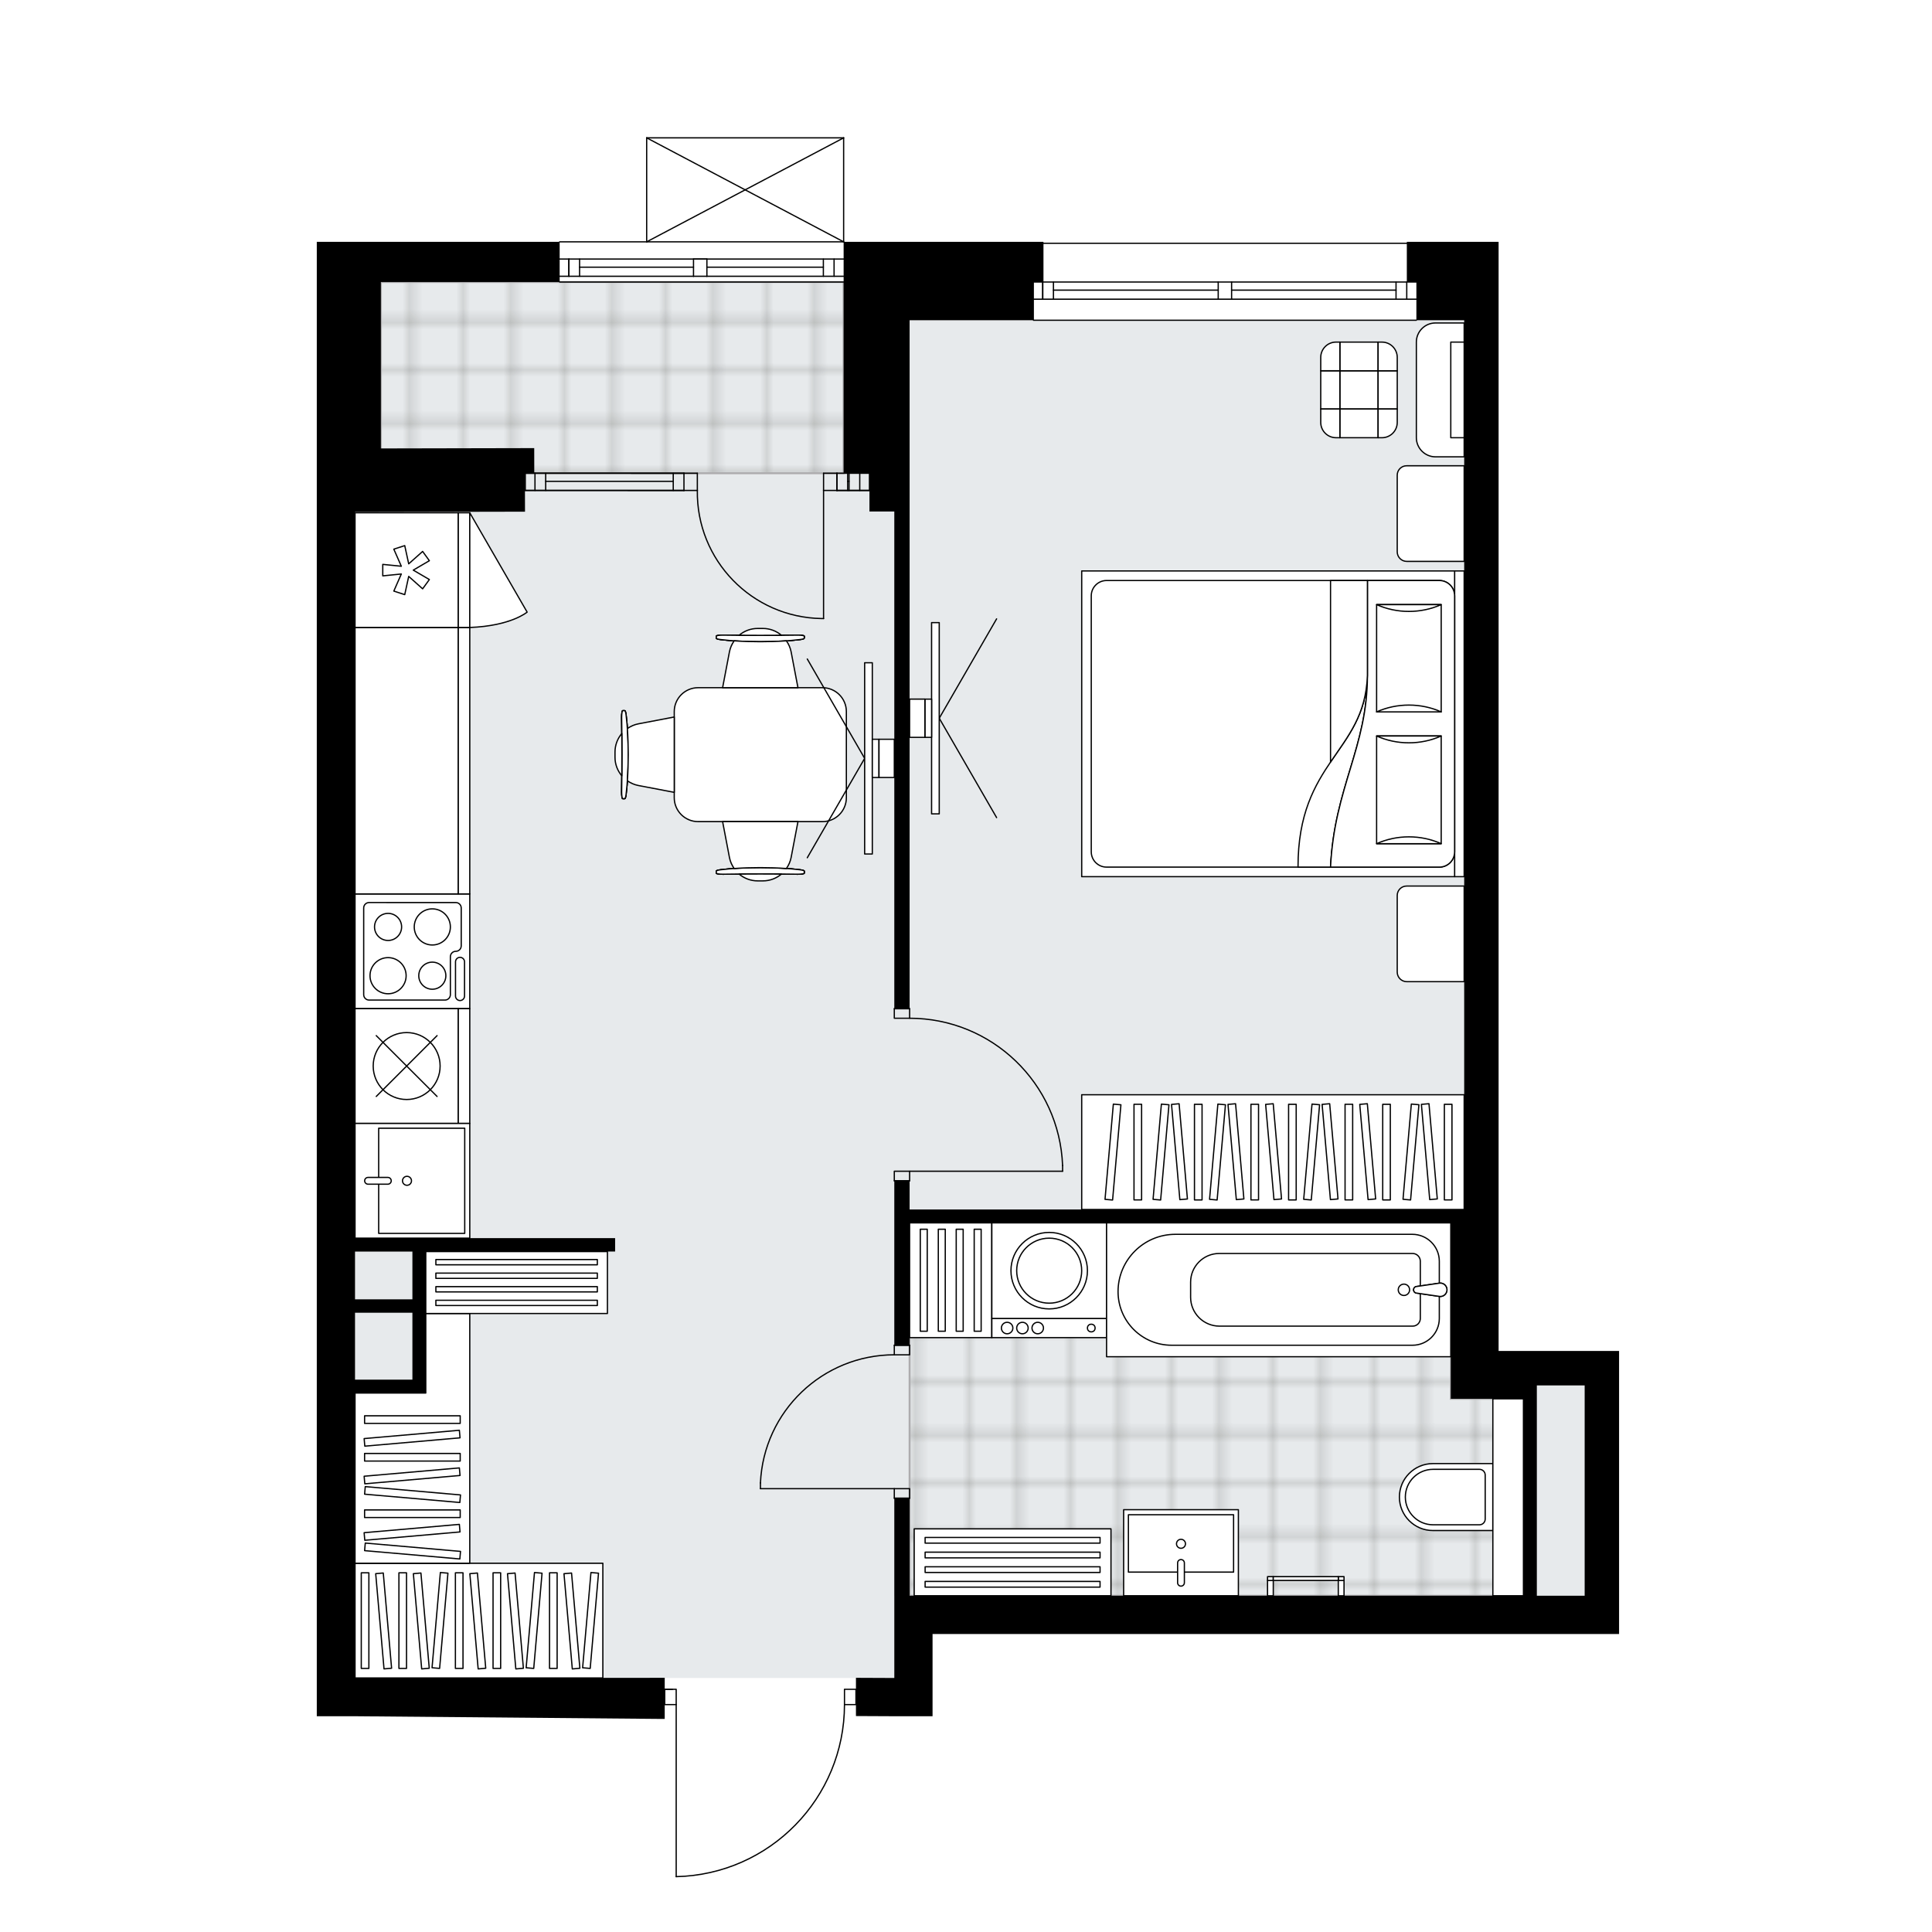 <svg xmlns="http://www.w3.org/2000/svg" xmlns:xlink="http://www.w3.org/1999/xlink" height="2000px" id="Layer_1" style="enable-background:new 0 0 2000 2000;" version="1.1" viewBox="0 0 2000 2000" width="2000px" x="0px" y="0px" xml:space="preserve">
<style type="text/css">
	.st0{fill:none;}
	.st1{opacity:0.25;fill:none;stroke:#12110D;stroke-width:0.4;stroke-miterlimit:10;}
	.st2{fill:#E7EAEC;}
	.st3{fill:url(#SVGID_1_);stroke:#ADACAE;stroke-width:2;stroke-miterlimit:10;}
	.st4{fill:url(#SVGID_00000154404369801402015730000011592373275226289812_);stroke:#ADACAE;stroke-width:2;stroke-miterlimit:10;}
	.st5{fill:none;stroke:#000000;stroke-width:1.3;stroke-linecap:round;stroke-linejoin:round;stroke-miterlimit:10;}
	.st6{fill:none;stroke:#000000;stroke-width:1.3;stroke-linecap:round;stroke-linejoin:round;}
	.st7{fill:none;stroke:#000000;stroke-width:1.3;stroke-linecap:round;stroke-linejoin:round;stroke-dasharray:9.896,9.896;}
	.st8{fill:none;stroke:#000000;stroke-width:1.3;stroke-linecap:round;stroke-linejoin:round;stroke-dasharray:10.334,10.334;}
	.st9{fill:#FFFFFF;stroke:#000000;stroke-width:1.3;stroke-linecap:round;stroke-linejoin:round;stroke-miterlimit:10;}
	.st10{font-family:'Arial-BoldMT','Arial'; font-weight:bold;}
	.st11{font-size:103.758px;}
	.st12{font-size:87.795px;}
	.st13{font-family: 'ArialMT','Arial';}
	.st14{font-size:40px;}
</style>
<pattern height="14.57" id="New_Pattern_Swatch_3" patternUnits="userSpaceOnUse" style="overflow:visible;" viewBox="7.49 -22.06 14.57 14.57" width="14.57">
	<g>
		<rect class="st0" height="14.57" width="14.57" x="7.49" y="-22.06" />
		<g>
			<rect class="st1" height="7.29" width="7.29" x="14.77" y="-7.49" />
		</g>
		<g>
			<rect class="st1" height="7.29" width="7.29" x="0.2" y="-7.49" />
		</g>
		<g>
			<rect class="st1" height="7.29" width="7.29" x="22.06" y="-14.77" />
		</g>
		<g>
			<rect class="st1" height="7.29" width="7.29" x="7.49" y="-14.77" />
			<rect class="st1" height="7.29" width="7.29" x="14.77" y="-22.06" />
		</g>
		<g>
			<rect class="st1" height="7.29" width="7.29" x="0.2" y="-22.06" />
		</g>
		<g>
			<rect class="st1" height="7.29" width="7.29" x="22.06" y="-29.35" />
		</g>
		<g>
			<rect class="st1" height="7.29" width="7.29" x="7.49" y="-29.35" />
		</g>
	</g>
</pattern>
<g id="floor">
	<polygon class="st2" points="925.78,1737.04 367.53,1737.04 367.53,489.89 394.26,489.89 394.26,291.93 873.32,291.93    873.32,331.52 1515.71,331.52 1515.71,1252.04 1515.71,1434.16 1640.42,1434.16 1640.42,1651.92 925.78,1651.92  " />
	
		<pattern id="SVGID_1_" patternTransform="matrix(2.705582e-07 -6.984 6.984 2.705582e-07 29655.221 -55192.234)" xlink:href="#New_Pattern_Swatch_3">
	</pattern>
	<rect class="st3" height="197.96" width="479.07" x="394.26" y="291.93" />
	
		<pattern id="SVGID_00000062899909121463299060000017601490524118967684_" patternTransform="matrix(2.705582e-07 -6.984 6.984 2.705582e-07 29655.221 -55192.234)" xlink:href="#New_Pattern_Swatch_3">
	</pattern>
	
		<polygon points="   941.62,1651.92 941.62,1265.9 1502.84,1264.91 1501.85,1448.02 1577.08,1448.02 1577.08,1651.92  " style="fill:url(#SVGID_00000062899909121463299060000017601490524118967684_);stroke:#ADACAE;stroke-width:2;stroke-miterlimit:10;" />
	<g id="LWPOLYLINE_00000094594344794809694500000005706493614819179148_">
		<rect class="st5" height="9.9" width="15.84" x="925.78" y="1212.45" />
	</g>
	<g id="LWPOLYLINE_00000101786606355496602430000000771695599474763688_">
		<rect class="st5" height="9.9" width="15.84" x="925.78" y="1044.18" />
	</g>
	<g id="LINE_00000075871554713619910780000017580051437885399712_">
		<line class="st5" x1="941.62" x2="925.78" y1="1222.35" y2="1222.35" />
	</g>
	<g id="LINE_00000095302055365390998640000001900430870717276340_">
		<line class="st5" x1="941.62" x2="925.78" y1="1044.18" y2="1044.18" />
	</g>
	<g id="LINE_00000060723499329156173970000004086260576525684367_">
		<line class="st5" x1="941.62" x2="1099.99" y1="1212.45" y2="1212.45" />
	</g>
	<g id="LINE_00000010288072800478125790000008750652030598138811_">
		<line class="st5" x1="1099.99" x2="1099.99" y1="1206.51" y2="1212.45" />
	</g>
	<g id="ARC_00000152984363554148009200000016025387230844142261_">
		<path class="st5" d="M941.62,1054.08c85.16,0.04,155.07,67.34,158.37,152.43" />
	</g>
	<g id="ARC_00000031924295475587990270000009439933067943076004_">
		<path class="st5" d="M721.88,507.7c-1.08,72.16,56.55,131.54,128.71,132.62c0.65,0.01,1.3,0.01,1.94,0.01" />
	</g>
	<g id="LINE_00000098193426667213034660000012006419652221999246_">
		<line class="st5" x1="852.54" x2="852.54" y1="507.7" y2="640.34" />
	</g>
	<g id="LINE_00000043416186241696408160000017799729343488422817_">
		<line class="st5" x1="708.03" x2="721.88" y1="507.7" y2="507.7" />
	</g>
	<g id="LINE_00000009565207001368761020000000644370653125916081_">
		<line class="st5" x1="721.88" x2="721.88" y1="507.7" y2="489.89" />
	</g>
	<g id="LINE_00000178201747959089276300000010600115155438196883_">
		<line class="st5" x1="721.88" x2="708.03" y1="489.89" y2="489.89" />
	</g>
	<g id="LINE_00000151530968196372419040000014637440330852890511_">
		<line class="st5" x1="866.4" x2="852.54" y1="489.89" y2="489.89" />
	</g>
	<g id="LINE_00000048475919056301870280000011070972163303912383_">
		<line class="st5" x1="852.54" x2="852.54" y1="489.89" y2="507.7" />
	</g>
	<g id="LINE_00000059288899287401727740000000830250154423501749_">
		<line class="st5" x1="852.54" x2="866.4" y1="507.7" y2="507.7" />
	</g>
	<g id="LINE_00000049918494807959126340000003389431503926990489_">
		<line class="st5" x1="866.4" x2="866.4" y1="489.89" y2="507.7" />
	</g>
	<g id="LWPOLYLINE_00000083802248398299023440000018276722148226829737_">
		<rect class="st5" height="9.9" width="15.84" x="925.78" y="1541.06" />
	</g>
	<g id="LWPOLYLINE_00000090995595999271915140000012723039855727207845_">
		<rect class="st5" height="9.9" width="15.84" x="925.78" y="1392.59" />
	</g>
	<g id="LINE_00000174564708110169145950000011292340598242048145_">
		<line class="st5" x1="925.78" x2="941.62" y1="1550.96" y2="1550.96" />
	</g>
	<g id="LINE_00000072279555944855420880000016649701438627762830_">
		<line class="st5" x1="925.78" x2="941.62" y1="1392.59" y2="1392.59" />
	</g>
	<g id="LINE_00000091015073498271394910000016153686370186554792_">
		<line class="st5" x1="925.78" x2="787.21" y1="1541.06" y2="1541.06" />
	</g>
	<g id="ARC_00000004536851319760774300000006829378790777630641_">
		<path class="st5" d="M787.21,1535.12c3.3-74.15,64.35-132.58,138.57-132.63" />
	</g>
	<g id="LINE_00000049217189373587831420000015812563417965184187_">
		<line class="st5" x1="787.21" x2="787.21" y1="1541.06" y2="1535.12" />
	</g>
	<g id="ARC_00000159437343488784357380000005887655646464907435_">
		<path class="st5" d="M699.99,1942.7c96.83-2.15,174.21-81.27,174.21-178.12" />
	</g>
	<g id="LINE_00000144329809728098989210000004106820272754784140_">
		<line class="st5" x1="696.03" x2="688.11" y1="1748.75" y2="1748.75" />
	</g>
	<g id="LINE_00000167360809097522382520000015190927775766999446_">
		<line class="st5" x1="699.99" x2="699.99" y1="1764.58" y2="1942.7" />
	</g>
	<g id="LWPOLYLINE_00000034778709966485021990000016610271482453871262_">
		<rect class="st5" height="15.84" width="11.88" x="874.2" y="1748.75" />
	</g>
	<g id="LWPOLYLINE_00000137103183045472749670000003236819642963435921_">
		<rect class="st5" height="15.84" width="11.88" x="688.11" y="1748.75" />
	</g>
	<g id="LINE_00000008853996033162166310000009181142864440550327_">
		<line class="st5" x1="543.77" x2="543.77" y1="507.65" y2="489.83" />
	</g>
	<g id="LINE_00000181083869894114669450000000787825582109407144_">
		<line class="st5" x1="708.03" x2="543.77" y1="507.7" y2="507.69" />
	</g>
	<g id="LINE_00000060018988707323380920000012264437643176119694_">
		<line class="st5" x1="708.03" x2="543.77" y1="489.89" y2="489.87" />
	</g>
	<g id="LINE_00000175312430450296567840000007167458388275414970_">
		<line class="st5" x1="696.94" x2="564.89" y1="498.31" y2="498.29" />
	</g>
	<g id="LINE_00000168805993859643407110000015273548278746967228_">
		<line class="st5" x1="553.81" x2="553.81" y1="507.69" y2="489.87" />
	</g>
	<g id="LINE_00000040549443964149695590000015863472865422923190_">
		<line class="st5" x1="696.94" x2="696.94" y1="507.7" y2="489.89" />
	</g>
	<g id="LINE_00000064311937832203999940000008001425785497561788_">
		<line class="st5" x1="708.03" x2="543.77" y1="507.7" y2="507.69" />
	</g>
	<g id="LINE_00000052805672768871810950000005723653367942767254_">
		<line class="st5" x1="543.77" x2="708.03" y1="489.87" y2="489.89" />
	</g>
	<g id="LINE_00000174562688764066210640000011847175512904292746_">
		<line class="st5" x1="564.89" x2="564.89" y1="507.7" y2="489.88" />
	</g>
	<g id="LINE_00000044164152360558833870000005264463321529658290_">
		<line class="st5" x1="708.03" x2="708.03" y1="507.7" y2="489.89" />
	</g>
	<g id="LINE_00000021097510468960731720000012092890222278085302_">
		<line class="st5" x1="900.05" x2="900.05" y1="507.66" y2="489.85" />
	</g>
	<g id="LINE_00000047739226072648661480000000599153434423285409_">
		<line class="st5" x1="866.4" x2="900.05" y1="507.7" y2="507.7" />
	</g>
	<g id="LINE_00000116957984234882547110000016519887890846241437_">
		<line class="st5" x1="877.48" x2="878.92" y1="498.31" y2="498.31" />
	</g>
	<g id="LINE_00000057851645641157810910000012232031113447707308_">
		<line class="st5" x1="890.01" x2="890.01" y1="507.7" y2="489.89" />
	</g>
	<g id="LINE_00000074424583023566474650000016168249944507235221_">
		<line class="st5" x1="877.48" x2="877.48" y1="507.7" y2="489.89" />
	</g>
	<g id="LINE_00000012439054650446376260000003536444679295095741_">
		<line class="st5" x1="866.4" x2="900.05" y1="507.7" y2="507.7" />
	</g>
	<g id="LINE_00000170255823815911517380000016500361448676962237_">
		<line class="st5" x1="900.05" x2="866.4" y1="489.89" y2="489.89" />
	</g>
	<g id="LINE_00000064329120568054794660000001324023739048777111_">
		<line class="st5" x1="878.92" x2="878.92" y1="507.72" y2="489.9" />
	</g>
	<g id="LINE_00000061469098165988317130000000449006808203619772_">
		<line class="st5" x1="866.4" x2="866.4" y1="507.7" y2="489.89" />
	</g>
	<g id="LINE_00000127021712202615031950000012291595977607635629_">
		<line class="st5" x1="579.35" x2="873.32" y1="268.17" y2="268.17" />
	</g>
	<g id="LINE_00000112590722407614013460000009009463731422619296_">
		<line class="st5" x1="873.32" x2="731.78" y1="285.99" y2="285.99" />
	</g>
	<g id="LINE_00000157281152403471113840000000427111160430588321_">
		<line class="st5" x1="717.92" x2="579.35" y1="285.99" y2="285.99" />
	</g>
	<g id="LINE_00000018939642683993421940000006648696056837267626_">
		<line class="st5" x1="588.9" x2="588.9" y1="268.17" y2="285.99" />
	</g>
	<g id="LINE_00000033339749849298806670000005892026814409325188_">
		<line class="st5" x1="863.43" x2="863.43" y1="268.17" y2="285.99" />
	</g>
	<g id="LINE_00000021799602471474805750000014577513162439290029_">
		<line class="st5" x1="873.32" x2="579.35" y1="250.35" y2="250.35" />
	</g>
	<g id="LINE_00000040537154523627076470000007621320402433066900_">
		<line class="st5" x1="717.92" x2="599.98" y1="276.58" y2="276.58" />
	</g>
	<g id="LINE_00000040545183203348059780000010867514954156257441_">
		<line class="st5" x1="852.34" x2="731.78" y1="276.58" y2="276.58" />
	</g>
	<g id="LINE_00000173862442573398490300000000259106206384575887_">
		<line class="st5" x1="852.34" x2="852.34" y1="285.99" y2="268.17" />
	</g>
	<g id="LINE_00000137128380042907507520000009500340508903782816_">
		<line class="st5" x1="588.9" x2="588.9" y1="268.17" y2="285.99" />
	</g>
	<g id="LINE_00000168823084399760308040000017116053432972380340_">
		<line class="st5" x1="599.98" x2="599.98" y1="285.99" y2="268.17" />
	</g>
	<g id="LINE_00000170273996283253900020000008120309529932606091_">
		<line class="st5" x1="731.78" x2="731.78" y1="268.17" y2="285.99" />
	</g>
	<g id="LINE_00000097495535585152862940000014050074278342744211_">
		<line class="st5" x1="731.78" x2="717.92" y1="285.99" y2="285.99" />
	</g>
	<g id="LINE_00000179618282861448967460000013770566992484649360_">
		<line class="st5" x1="717.92" x2="717.92" y1="285.99" y2="268.17" />
	</g>
	<g id="LINE_00000152968839925340894220000011671357916238455185_">
		<line class="st5" x1="717.92" x2="731.78" y1="268.17" y2="268.17" />
	</g>
	<g id="LINE_00000083779274809074013670000004544759187288228238_">
		<line class="st5" x1="873.32" x2="579.35" y1="291.93" y2="291.93" />
	</g>
	<g id="LINE_00000174568142616405528520000012059476110973804695_">
		<line class="st5" x1="1069.89" x2="1466.16" y1="251.83" y2="251.83" />
	</g>
	<g id="LINE_00000074401493725298014250000004678289849634291886_">
		<line class="st5" x1="1466.16" x2="1274.95" y1="309.74" y2="309.74" />
	</g>
	<g id="LINE_00000144311023103816463590000017729137963742168196_">
		<line class="st5" x1="1261.09" x2="1069.89" y1="309.74" y2="309.74" />
	</g>
	<g id="LINE_00000072267635165242452960000014960283461594724001_">
		<line class="st5" x1="1079.43" x2="1079.43" y1="291.93" y2="309.74" />
	</g>
	<g id="LINE_00000160160664538815278660000002505562427343907503_">
		<line class="st5" x1="1456.26" x2="1456.26" y1="291.93" y2="309.74" />
	</g>
	<g id="LINE_00000169555597306810176060000013173440851153184947_">
		<line class="st5" x1="1466.16" x2="1274.95" y1="291.93" y2="291.93" />
	</g>
	<g id="LINE_00000054226109243100313300000011043869954133208706_">
		<line class="st5" x1="1261.09" x2="1069.89" y1="291.93" y2="291.93" />
	</g>
	<g id="LINE_00000034069473793015987480000017255589680778292670_">
		<line class="st5" x1="1261.09" x2="1090.52" y1="300.34" y2="300.34" />
	</g>
	<g id="LINE_00000111184449232802102140000017332361155394124430_">
		<line class="st5" x1="1445.17" x2="1274.95" y1="300.34" y2="300.34" />
	</g>
	<g id="LINE_00000052084161597581907820000006498278170099051696_">
		<line class="st5" x1="1445.17" x2="1445.17" y1="309.74" y2="291.93" />
	</g>
	<g id="LINE_00000104684501182330384910000002170538033323736508_">
		<line class="st5" x1="1079.43" x2="1079.43" y1="291.93" y2="309.74" />
	</g>
	<g id="LINE_00000117643095102445230080000013164247608444449215_">
		<line class="st5" x1="1090.52" x2="1090.52" y1="309.74" y2="291.93" />
	</g>
	<g id="LINE_00000149350954298179405880000013877512204565215649_">
		<line class="st5" x1="1274.95" x2="1274.95" y1="291.93" y2="309.74" />
	</g>
	<g id="LINE_00000018923542646625841870000005785758682046867123_">
		<line class="st5" x1="1274.95" x2="1261.09" y1="309.74" y2="309.74" />
	</g>
	<g id="LINE_00000007427249039384146800000002162872722238774439_">
		<line class="st5" x1="1261.09" x2="1261.09" y1="309.74" y2="291.93" />
	</g>
	<g id="LINE_00000031913770199540603830000011744488974242784928_">
		<line class="st5" x1="1261.09" x2="1274.95" y1="291.93" y2="291.93" />
	</g>
	<g id="LINE_00000053517383081441754310000005663154510813833149_">
		<line class="st5" x1="1466.16" x2="1069.89" y1="331.52" y2="331.52" />
	</g>
	<g>
		<line class="st5" x1="669.43" x2="873.33" y1="142.7" y2="142.7" />
		<line class="st5" x1="873.33" x2="873.33" y1="142.7" y2="250.35" />
		<line class="st5" x1="669.43" x2="669.43" y1="250.35" y2="142.7" />
		<line class="st5" x1="873.33" x2="669.43" y1="250.35" y2="142.7" />
		<line class="st5" x1="669.43" x2="873.33" y1="250.35" y2="142.7" />
	</g>
	<polygon points="900.05,529.48 925.78,529.48 925.78,1044.18 941.62,1044.18 941.62,529.48 941.62,331.52 1070.3,331.52    1070.3,291.93 1080.2,291.93 1080.2,250.36 1070.3,250.36 873.32,250.36 873.32,331.52 873.32,489.88 900.05,489.85  " />
	<path d="M1466.23,331.52h19.8h29.68v920.51H941.62v-29.69h-15.84v29.69v13.86v126.7h15.84v-126.7h560.23v168.27v13.85h75.23v203.9   h-611.7h-23.76v-100.96h-15.84v100.96v85.12l-39.71-0.17v39.59l39.71,0.19h39.6v-85.13l675.04,0h35.64v-257.34v-35.64h-124.72   v-1067v-81.16h-85.11h-9.89v41.57h9.89V331.52z M1590.93,1434.17h49.49v217.75h-49.49V1434.17z" />
	<path d="M684.9,1779.43h3.22v-42.56l-320.58,0.17v-294.97h73.25v-83.14v-63.34h195.98v-13.86H367.53V530.05l175.95-0.36   l-0.09-39.31l9.69-0.03l-0.05-26.46l-158.77,0.33V291.93h30.69h95.02h59.39v-41.57H424.94h-97v41.57v197.95l0,1286.76h39.59   L684.9,1779.43z M367.53,1295.6h59.39v49.48h-59.39L367.53,1295.6z M367.53,1358.94h59.39v69.29h-59.39V1358.94z" />
</g>
<g id="mebel">
	<g>
		
			<rect class="st9" height="395.92" transform="matrix(-4.447467e-08 1 -1 -4.447467e-08 2510.394 -125.084)" width="118.78" x="1258.35" y="994.69" />
		<g>
			
				<rect class="st9" height="7.87" transform="matrix(-4.445428e-08 1 -1 -4.445428e-08 2627.971 -242.662)" width="98.98" x="1385.83" y="1188.72" />
			
				<rect class="st9" height="7.87" transform="matrix(-4.445461e-08 1 -1 -4.445461e-08 2588.995 -203.686)" width="98.98" x="1346.85" y="1188.72" />
			
				<rect class="st9" height="7.87" transform="matrix(-4.445426e-08 1 -1 -4.445426e-08 2530.531 -145.222)" width="98.98" x="1288.39" y="1188.72" />
			
				<rect class="st9" height="7.87" transform="matrix(-4.445478e-08 1 -1 -4.445478e-08 2491.555 -106.246)" width="98.98" x="1249.41" y="1188.72" />
			
				<rect class="st9" height="7.87" transform="matrix(-4.445425e-08 1 -1 -4.445425e-08 2433.091 -47.782)" width="98.98" x="1190.95" y="1188.72" />
			
				<rect class="st9" height="7.87" transform="matrix(-0.087 0.996 -0.996 -0.087 2663.783 -55.598)" width="98.98" x="1307.87" y="1188.72" />
			
				<rect class="st9" height="7.87" transform="matrix(-0.087 0.996 -0.996 -0.087 2557.85 41.471)" width="98.98" x="1210.43" y="1188.72" />
			
				<rect class="st9" height="7.87" transform="matrix(0.087 0.996 -0.996 0.087 2480.547 -321.733)" width="98.98" x="1366.34" y="1188.72" />
			
				<rect class="st9" height="7.87" transform="matrix(0.087 0.996 -0.996 0.087 2444.968 -282.905)" width="98.98" x="1327.36" y="1188.72" />
			
				<rect class="st9" height="7.87" transform="matrix(0.087 0.996 -0.996 0.087 2391.599 -224.664)" width="98.98" x="1268.9" y="1188.72" />
			
				<rect class="st9" height="7.87" transform="matrix(0.087 0.996 -0.996 0.087 2356.021 -185.836)" width="98.98" x="1229.92" y="1188.72" />
			
				<rect class="st9" height="7.87" transform="matrix(-0.087 0.996 -0.996 -0.087 2494.291 99.713)" width="98.98" x="1151.97" y="1188.72" />
			
				<rect class="st9" height="7.87" transform="matrix(-0.087 0.996 -0.996 -0.087 2440.228 149.252)" width="98.98" x="1102.24" y="1188.72" />
			
				<rect class="st9" height="7.87" transform="matrix(0.087 0.996 -0.996 0.087 2302.652 -127.594)" width="98.98" x="1171.46" y="1188.72" />
			
				<rect class="st9" height="7.87" transform="matrix(-4.445395e-08 1 -1 -4.445395e-08 2691.792 -306.483)" width="98.98" x="1449.65" y="1188.72" />
			
				<rect class="st9" height="7.87" transform="matrix(-0.087 0.996 -0.996 -0.087 2775.539 -158.004)" width="98.98" x="1410.67" y="1188.72" />
			
				<rect class="st9" height="7.87" transform="matrix(0.087 0.996 -0.996 0.087 2538.806 -385.311)" width="98.98" x="1430.16" y="1188.72" />
			
				<rect class="st9" height="7.87" transform="matrix(-4.445415e-08 1 -1 -4.445415e-08 2370.505 14.804)" width="98.98" x="1128.36" y="1188.72" />
		</g>
	</g>
	<g>
		
			<rect class="st9" height="256.54" transform="matrix(4.438842e-08 -1 1 4.438842e-08 -1181.866 2173.454)" width="118.78" x="436.41" y="1549.39" />
		<g>
			
				<rect class="st9" height="7.87" transform="matrix(4.445406e-08 -1 1 4.445406e-08 -1299.74 2055.58)" width="98.98" x="328.43" y="1673.73" />
			
				<rect class="st9" height="7.87" transform="matrix(4.445346e-08 -1 1 4.445346e-08 -1260.764 2094.556)" width="98.98" x="367.41" y="1673.73" />
			
				<rect class="st9" height="7.87" transform="matrix(4.445487e-08 -1 1 4.445487e-08 -1202.3 2153.02)" width="98.98" x="425.87" y="1673.73" />
			
				<rect class="st9" height="7.87" transform="matrix(4.445488e-08 -1 1 4.445488e-08 -1163.324 2191.996)" width="98.98" x="464.85" y="1673.73" />
			
				<rect class="st9" height="7.87" transform="matrix(4.445477e-08 -1 1 4.445477e-08 -1104.86 2250.46)" width="98.98" x="523.31" y="1673.73" />
			
				<rect class="st9" height="7.87" transform="matrix(0.087 -0.996 0.996 0.087 -1255.136 1985.58)" width="98.98" x="406.38" y="1673.73" />
			
				<rect class="st9" height="7.87" transform="matrix(0.087 -0.996 0.996 0.087 -1166.188 2082.649)" width="98.98" x="503.82" y="1673.73" />
			
				<rect class="st9" height="7.87" transform="matrix(-0.087 -0.996 0.996 -0.087 -1239.231 2219.773)" width="98.98" x="347.92" y="1673.73" />
			
				<rect class="st9" height="7.87" transform="matrix(-0.087 -0.996 0.996 -0.087 -1196.858 2258.601)" width="98.98" x="386.89" y="1673.73" />
			
				<rect class="st9" height="7.87" transform="matrix(-0.087 -0.996 0.996 -0.087 -1133.299 2316.843)" width="98.98" x="445.36" y="1673.73" />
			
				<rect class="st9" height="7.87" transform="matrix(-0.087 -0.996 0.996 -0.087 -1090.926 2355.67)" width="98.98" x="484.33" y="1673.73" />
			
				<rect class="st9" height="7.87" transform="matrix(0.087 -0.996 0.996 0.087 -1112.82 2140.89)" width="98.98" x="562.29" y="1673.73" />
			
				<rect class="st9" height="7.87" transform="matrix(-0.087 -0.996 0.996 -0.087 -1027.367 2413.912)" width="98.98" x="542.8" y="1673.73" />
		</g>
	</g>
	<g>
		<polygon class="st9" points="367.52,1618.27 486.3,1618.27 486.3,1359.74 440.77,1359.74 440.77,1442.09 367.52,1442.09   " />
		<g>
			<rect class="st9" height="7.87" width="98.98" x="377.42" y="1465.63" />
			<rect class="st9" height="7.87" width="98.98" x="377.42" y="1504.61" />
			<rect class="st9" height="7.87" width="98.98" x="377.42" y="1563.07" />
			
				<rect class="st9" height="7.87" transform="matrix(0.996 0.087 -0.087 0.996 136.5 -31.319)" width="98.98" x="377.42" y="1543.59" />
			
				<rect class="st9" height="7.87" transform="matrix(0.996 -0.087 0.087 0.996 -128.155 42.874)" width="98.98" x="377.42" y="1485.12" />
			
				<rect class="st9" height="7.87" transform="matrix(0.996 -0.087 0.087 0.996 -131.552 43.023)" width="98.98" x="377.42" y="1524.1" />
			
				<rect class="st9" height="7.87" transform="matrix(0.996 0.087 -0.087 0.996 141.595 -31.097)" width="98.98" x="377.42" y="1602.05" />
			
				<rect class="st9" height="7.87" transform="matrix(0.996 -0.087 0.087 0.996 -136.648 43.245)" width="98.98" x="377.42" y="1582.56" />
		</g>
	</g>
	<g>
		
			<rect class="st9" height="203.72" transform="matrix(-4.422949e-08 1 -1 -4.422949e-08 2665.508 569.055)" width="69.29" x="1013.58" y="1515.42" />
		
			<rect class="st9" height="181.09" transform="matrix(4.422197e-08 -1 1 4.422197e-08 -546.29 2642.742)" width="5.88" x="1045.29" y="1503.97" />
		
			<rect class="st9" height="181.09" transform="matrix(4.423405e-08 -1 1 4.423405e-08 -561.517 2657.969)" width="5.88" x="1045.29" y="1519.2" />
		
			<rect class="st9" height="181.09" transform="matrix(4.423622e-08 -1 1 4.423622e-08 -576.644 2673.096)" width="5.88" x="1045.29" y="1534.33" />
		
			<rect class="st9" height="181.09" transform="matrix(4.423126e-08 -1 1 4.423126e-08 -591.821 2688.273)" width="5.88" x="1045.29" y="1549.5" />
	</g>
	<g>
		<rect class="st9" height="118.78" width="85.12" x="941.61" y="1265.9" />
		<g>
			
				<rect class="st9" height="105.58" transform="matrix(-1 -4.425970e-08 4.425970e-08 -1 1912.526 2650.578)" width="7.2" x="952.66" y="1272.5" />
			
				<rect class="st9" height="105.58" transform="matrix(-1 -4.425414e-08 4.425414e-08 -1 1949.863 2650.578)" width="7.2" x="971.33" y="1272.5" />
			
				<rect class="st9" height="105.58" transform="matrix(-1 -4.425490e-08 4.425490e-08 -1 1986.955 2650.578)" width="7.2" x="989.88" y="1272.5" />
			
				<rect class="st9" height="105.58" transform="matrix(-1 -4.424151e-08 4.424151e-08 -1 2024.169 2650.578)" width="7.2" x="1008.48" y="1272.5" />
		</g>
	</g>
	<g>
		<path class="st9" d="M1446.41,491.88v79.37c0,5.47,4.43,9.9,9.9,9.9h59.39v-98.98h-59.57    C1450.76,482.17,1446.41,486.52,1446.41,491.88z" />
		<path class="st9" d="M1446.41,926.95v79.37c0,5.47,4.43,9.9,9.9,9.9h59.39v-98.98h-59.57    C1450.76,917.24,1446.41,921.59,1446.41,926.95z" />
		<g>
			
				<rect class="st9" height="9.9" transform="matrix(-4.418525e-08 1 -1 -4.418525e-08 2260.037 -761.466)" width="316.47" x="1352.52" y="744.34" />
			
				<rect class="st9" height="386.02" transform="matrix(-4.418525e-08 1 -1 -4.418525e-08 2062.075 -563.504)" width="316.47" x="1154.56" y="556.27" />
			<path class="st9" d="M1505.8,616.79v265c0,8.75-7.09,15.84-15.84,15.84h-344.45c-8.75,0-15.84-7.09-15.84-15.84v-265     c0-8.75,7.09-15.84,15.84-15.84h344.45C1498.71,600.95,1505.8,608.04,1505.8,616.79z" />
			<path class="st9" d="M1377.37,897.62c4.05-82.77,38.16-123.79,38.19-198.32c-2.7,79.75-71.99,88.26-71.85,198.32L1377.37,897.62z     " />
			<g>
				<path class="st9" d="M1377.37,897.62c4.05-82.77,38.16-123.79,38.19-198.32l0-98.35h74.41c8.75,0,15.84,7.09,15.84,15.84v265      c0,8.75-7.09,15.84-15.84,15.84L1377.37,897.62L1377.37,897.62z" />
			</g>
			
				<rect class="st9" height="66.85" transform="matrix(-4.418500e-08 1 -1 -4.418500e-08 2139.912 -777.069)" width="111.06" x="1402.96" y="648" />
			<path class="st9" d="M1425.07,736.95c21-9.41,45.85-9.41,66.85,0H1425.07z" />
			<path class="st9" d="M1491.91,625.89c-21,9.41-45.85,9.41-66.85,0H1491.91z" />
			
				<rect class="st9" height="66.85" transform="matrix(-4.418505e-08 1 -1 -4.418505e-08 2276.125 -640.856)" width="111.48" x="1402.75" y="784.21" />
			<path class="st9" d="M1425.07,873.38c21-9.44,45.85-9.44,66.85,0H1425.07z" />
			<path class="st9" d="M1491.91,761.89c-21,9.44-45.85,9.44-66.85,0H1491.91z" />
			<g>
				<path class="st9" d="M1415.55,699.3v-98.35h-38.19v187.92C1395.38,762.24,1414.17,740.08,1415.55,699.3z" />
			</g>
		</g>
	</g>
	<g>
		
			<rect class="st9" height="118.78" transform="matrix(4.423013e-08 -1 1 4.423013e-08 -557.874 1411.7)" width="118.78" x="367.52" y="925.4" />
		<path class="st9" d="M382.1,1035.27h78.52c3.1,0,5.61-2.51,5.61-5.61V990.4c0-3.1,2.51-5.61,5.61-5.61l0,0    c3.1,0,5.61-2.51,5.61-5.61v-39.26c0-3.1-2.51-5.61-5.61-5.61H382.1c-3.1,0-5.61,2.51-5.61,5.61v89.74    C376.49,1032.76,379,1035.27,382.1,1035.27z" />
		<path class="st9" d="M480.88,995.7v35.39c0,2.58-2.09,4.67-4.67,4.67l0,0c-2.58,0-4.67-2.09-4.67-4.67V995.7    c0-2.58,2.09-4.67,4.67-4.67l0,0C478.79,991.03,480.88,993.12,480.88,995.7z" />
		<circle class="st9" cx="401.73" cy="1010.03" r="18.7" />
		<circle class="st9" cx="447.53" cy="959.55" r="18.7" />
		<circle class="st9" cx="447.53" cy="1010.03" r="14.02" />
		<circle class="st9" cx="401.73" cy="959.55" r="14.02" />
	</g>
	<g>
		
			<rect class="st9" height="106.9" transform="matrix(4.423024e-08 -1 1 4.423024e-08 -682.59 1524.538)" width="118.78" x="361.59" y="1050.11" />
		
			<rect class="st9" height="11.88" transform="matrix(4.423024e-08 -1 1 4.423024e-08 -623.202 1583.926)" width="118.78" x="420.97" y="1097.62" />
		<circle class="st9" cx="420.97" cy="1103.56" r="34.64" />
		<line class="st9" x1="389.48" x2="452.47" y1="1072.07" y2="1135.06" />
		<line class="st9" x1="452.47" x2="389.48" y1="1072.07" y2="1135.06" />
	</g>
	<g>
		
			<rect class="st9" height="106.9" transform="matrix(5.543424e-08 -1 1 5.543424e-08 -366.514 1208.462)" width="275.82" x="283.06" y="734.04" />
		
			<rect class="st9" height="11.88" transform="matrix(5.543424e-08 -1 1 5.543424e-08 -307.126 1267.851)" width="275.82" x="342.45" y="781.55" />
	</g>
	<g>
		
			<rect class="st9" height="106.9" transform="matrix(4.423032e-08 -1 1 4.423032e-08 -169.216 1011.164)" width="118.78" x="361.59" y="536.74" />
		
			<rect class="st9" height="11.88" transform="matrix(4.423032e-08 -1 1 4.423032e-08 -109.827 1070.552)" width="118.78" x="420.97" y="584.25" />
		<polygon class="st9" points="415.44,594.21 396.23,596.13 396.23,584.25 415.44,586.17 407.68,568.49 418.98,564.82     423.09,583.69 437.5,570.84 444.48,580.45 427.81,590.19 444.48,599.93 437.5,609.54 423.09,596.69 418.98,615.56 407.68,611.89       " />
		<path class="st9" d="M486.3,530.8l59.39,102.86c0,0-16.72,14.33-59.39,15.91L486.3,530.8z" />
	</g>
	<g>
		
			<rect class="st9" height="118.78" transform="matrix(4.422972e-08 -1 1 4.422972e-08 -795.432 1649.257)" width="118.78" x="367.52" y="1162.96" />
		
			<rect class="st9" height="89.08" transform="matrix(4.422940e-08 -1 1 4.422940e-08 -785.817 1658.913)" width="108.88" x="382.11" y="1177.82" />
		<path class="st9" d="M405.01,1222.36L405.01,1222.36c0,1.93-1.57,3.5-3.5,3.5h-20.52c-1.93,0-3.5-1.57-3.5-3.5l0,0    c0-1.93,1.57-3.5,3.5-3.5h20.52C403.44,1218.86,405.01,1220.43,405.01,1222.36z" />
		<circle class="st9" cx="421.32" cy="1222.36" r="4.65" />
	</g>
	<g>
		<path class="st9" d="M851.4,850.54H722.73c-13.67,0-24.75-11.08-24.75-24.75v-89.14c0-13.67,11.08-24.75,24.75-24.75l128.67,0    c13.67,0,24.75,11.08,24.75,24.75v89.14C876.15,839.46,865.07,850.54,851.4,850.54z" />
		<g>
			<g id="LINE_00000119828452631633494890000015069085156675312828_">
				<path class="st9" d="M828.2,662.05c-23.96,3.01-58.36,3.01-82.32,0c-2.77-0.35-4.37-0.87-4.37-1.42v-0.14v-1.96      c0-0.59,3.1-1.07,6.93-1.07c25.67,0.41,51.54,0.41,77.2,0c3.83,0,6.93,0.48,6.93,1.07v1.96v0.14      C832.57,661.19,830.97,661.71,828.2,662.05z" />
			</g>
			<g id="LINE_00000152257093788422923550000002148905619162720665_">
				<path class="st9" d="M828.2,662.05c-23.96,3.01-58.36,3.01-82.32,0c-2.77-0.35-4.37-0.87-4.37-1.42v-0.14v-1.96      c0-0.59,3.1-1.07,6.93-1.07c25.67,0.41,51.54,0.41,77.2,0c3.83,0,6.93,0.48,6.93,1.07v1.96v0.14      C832.57,661.19,830.97,661.71,828.2,662.05z" />
			</g>
			<g id="LINE_00000004518173811452366210000000513370363475465624_">
				<path class="st9" d="M828.2,662.05c-23.96,3.01-58.36,3.01-82.32,0c-2.77-0.35-4.37-0.87-4.37-1.42v-0.14v-1.96      c0-0.59,3.1-1.07,6.93-1.07c25.67,0.41,51.54,0.41,77.2,0c3.83,0,6.93,0.48,6.93,1.07v1.96v0.14      C832.57,661.19,830.97,661.71,828.2,662.05z" />
			</g>
			<path class="st9" d="M808.92,657.61c-5.21-4.4-11.91-7.03-19.15-7.03h-5.46c-7.24,0-13.94,2.63-19.15,7.03     C779.75,657.74,794.33,657.74,808.92,657.61z" />
			<path class="st9" d="M826.04,711.92l-7.1-37.21c-0.8-4.21-2.55-8-4.88-11.33c-17.18,1.21-36.86,1.21-54.04,0     c-2.33,3.34-4.07,7.13-4.88,11.33l-7.1,37.21H826.04z" />
		</g>
		<g>
			<g id="LINE_00000011749786959698229430000017823238551070606780_">
				<path class="st9" d="M648.12,740.07c3.01,23.96,3.01,58.36,0,82.32c-0.35,2.77-0.87,4.37-1.42,4.37h-0.14h-1.96      c-0.59,0-1.07-3.1-1.07-6.93c0.41-25.67,0.41-51.54,0-77.2c0-3.83,0.48-6.93,1.07-6.93h1.96h0.14      C647.25,735.7,647.77,737.3,648.12,740.07z" />
			</g>
			<g id="LINE_00000130619487166274352390000015561461017821834907_">
				<path class="st9" d="M648.12,740.07c3.01,23.96,3.01,58.36,0,82.32c-0.35,2.77-0.87,4.37-1.42,4.37h-0.14h-1.96      c-0.59,0-1.07-3.1-1.07-6.93c0.41-25.67,0.41-51.54,0-77.2c0-3.83,0.48-6.93,1.07-6.93h1.96h0.14      C647.25,735.7,647.77,737.3,648.12,740.07z" />
			</g>
			<g id="LINE_00000163035149108211060330000004820805274590121382_">
				<path class="st9" d="M648.12,740.07c3.01,23.96,3.01,58.36,0,82.32c-0.35,2.77-0.87,4.37-1.42,4.37h-0.14h-1.96      c-0.59,0-1.07-3.1-1.07-6.93c0.41-25.67,0.41-51.54,0-77.2c0-3.83,0.48-6.93,1.07-6.93h1.96h0.14      C647.25,735.7,647.77,737.3,648.12,740.07z" />
			</g>
			<path class="st9" d="M643.68,759.35c-4.4,5.21-7.03,11.91-7.03,19.15v5.46c0,7.24,2.63,13.94,7.03,19.15     C643.81,788.52,643.81,773.94,643.68,759.35z" />
			<path class="st9" d="M697.98,742.23l-37.21,7.1c-4.21,0.8-8,2.55-11.33,4.88c1.21,17.18,1.21,36.86,0,54.04     c3.34,2.33,7.13,4.07,11.33,4.88l37.21,7.1V742.23z" />
		</g>
		<g>
			<g id="LINE_00000092451047445713285820000015897264791979672243_">
				<path class="st9" d="M745.88,900.4c23.96-3.01,58.36-3.01,82.32,0c2.77,0.35,4.37,0.87,4.37,1.42v0.14v1.96      c0,0.59-3.1,1.07-6.93,1.07c-25.67-0.41-51.54-0.41-77.2,0c-3.83,0-6.93-0.48-6.93-1.07v-1.96v-0.14      C741.51,901.27,743.11,900.75,745.88,900.4z" />
			</g>
			<g id="LINE_00000078035957867950848850000014982922879162212780_">
				<path class="st9" d="M745.88,900.4c23.96-3.01,58.36-3.01,82.32,0c2.77,0.35,4.37,0.87,4.37,1.42v0.14v1.96      c0,0.59-3.1,1.07-6.93,1.07c-25.67-0.41-51.54-0.41-77.2,0c-3.83,0-6.93-0.48-6.93-1.07v-1.96v-0.14      C741.51,901.27,743.11,900.75,745.88,900.4z" />
			</g>
			<g id="LINE_00000125562681185320598900000014481292785301432454_">
				<path class="st9" d="M745.88,900.4c23.96-3.01,58.36-3.01,82.32,0c2.77,0.35,4.37,0.87,4.37,1.42v0.14v1.96      c0,0.59-3.1,1.07-6.93,1.07c-25.67-0.41-51.54-0.41-77.2,0c-3.83,0-6.93-0.48-6.93-1.07v-1.96v-0.14      C741.51,901.27,743.11,900.75,745.88,900.4z" />
			</g>
			<path class="st9" d="M765.16,904.85c5.21,4.4,11.91,7.03,19.15,7.03h5.46c7.24,0,13.94-2.63,19.15-7.03     C794.33,904.72,779.75,904.72,765.16,904.85z" />
			<path class="st9" d="M748.04,850.54l7.1,37.21c0.8,4.21,2.55,8,4.88,11.33c17.18-1.21,36.86-1.21,54.04,0     c2.33-3.34,4.07-7.13,4.88-11.33l7.1-37.21H748.04z" />
		</g>
	</g>
	<g>
		<g>
			<g id="LINE_00000140693137103831060470000003711420134692879778_">
				<line class="st9" x1="895.09" x2="835.7" y1="785.06" y2="887.93" />
			</g>
			<g id="LINE_00000026145704586716481610000001631578466560135046_">
				<line class="st9" x1="895.09" x2="835.7" y1="785.06" y2="682.2" />
			</g>
		</g>
		<rect class="st9" height="197.96" width="7.92" x="895.09" y="686.08" />
		
			<rect class="st9" height="39.59" transform="matrix(-1 -4.421676e-08 4.421676e-08 -1 1812.948 1570.125)" width="6.93" x="903.01" y="765.27" />
		<rect class="st9" height="39.59" width="15.84" x="909.94" y="765.27" />
	</g>
	<g>
		<g>
			<g id="LINE_00000075862481227283093250000004314005325239504557_">
				<line class="st9" x1="972.3" x2="1031.68" y1="743.51" y2="846.38" />
			</g>
			<g id="LINE_00000081614610437980751910000001556239040546402982_">
				<line class="st9" x1="972.3" x2="1031.68" y1="743.51" y2="640.65" />
			</g>
		</g>
		
			<rect class="st9" height="197.96" transform="matrix(-1 -4.423051e-08 4.423051e-08 -1 1936.674 1487.023)" width="7.92" x="964.38" y="644.53" />
		<rect class="st9" height="39.59" width="6.93" x="957.45" y="723.72" />
		
			<rect class="st9" height="39.59" transform="matrix(-1 -4.422798e-08 4.422798e-08 -1 1899.061 1487.023)" width="15.84" x="941.61" y="723.72" />
	</g>
	<g>
		<g>
			<path class="st9" d="M1466.21,354.14v98.91c0,10.97,8.9,19.87,19.87,19.87h29.62V334.34h-29.69     C1475.07,334.34,1466.21,343.21,1466.21,354.14z" />
			
				<rect class="st9" height="13.86" transform="matrix(4.422980e-08 -1 1 4.422980e-08 1105.143 1912.4)" width="98.98" x="1459.28" y="396.7" />
		</g>
		<g>
			
				<rect class="st9" height="39.59" transform="matrix(4.423093e-08 -1 1 4.423093e-08 1003.193 1810.45)" width="39.59" x="1387.03" y="383.83" />
			
				<rect class="st9" height="19.8" transform="matrix(4.422789e-08 -1 1 4.422789e-08 973.499 1780.756)" width="39.59" x="1357.33" y="393.73" />
			
				<rect class="st9" height="19.8" transform="matrix(4.423093e-08 -1 1 4.423093e-08 1032.887 1840.144)" width="39.59" x="1416.72" y="393.73" />
			
				<rect class="st9" height="39.59" transform="matrix(-4.422997e-08 1 -1 -4.422997e-08 1775.807 -1037.836)" width="29.69" x="1391.97" y="349.19" />
			<path class="st9" d="M1367.23,383.83v-13.86c0-8.75,7.09-15.84,15.84-15.84h3.96v29.69H1367.23z" />
			<path class="st9" d="M1426.62,383.83v-29.69h3.96c8.75,0,15.84,7.09,15.84,15.84v13.86H1426.62z" />
			
				<rect class="st9" height="39.59" transform="matrix(-4.422912e-08 1 -1 -4.422912e-08 1845.093 -968.55)" width="29.69" x="1391.97" y="418.48" />
			<path class="st9" d="M1367.23,437.28v-13.86h19.8v29.69h-3.96C1374.32,453.12,1367.23,446.03,1367.23,437.28z" />
			<path class="st9" d="M1426.62,453.12v-29.69h19.8v13.86c0,8.75-7.09,15.84-15.84,15.84H1426.62z" />
		</g>
	</g>
	<g>
		<path class="st9" d="M1448.66,1549.76L1448.66,1549.76c0,19.13,15.51,34.64,34.64,34.64h62.1v-69.29h-62.1    C1464.17,1515.11,1448.66,1530.62,1448.66,1549.76z" />
		
			<rect class="st9" height="31.67" transform="matrix(4.423010e-08 -1 1 4.423010e-08 11.256 3111.206)" width="203.9" x="1459.28" y="1534.14" />
		<path class="st9" d="M1454.8,1549.76L1454.8,1549.76c0,15.85,12.85,28.7,28.7,28.7h48.03c3.28,0,5.94-2.66,5.94-5.94v-45.53    c0-3.28-2.66-5.94-5.94-5.94h-48.03C1467.65,1521.05,1454.8,1533.9,1454.8,1549.76z" />
	</g>
	<g>
		<rect class="st9" height="19.8" width="118.78" x="1026.74" y="1364.88" />
		<rect class="st9" height="98.98" width="118.78" x="1026.74" y="1265.9" />
		<g id="CIRCLE_00000033334704859442043250000006608172757988779189_">
			<circle class="st9" cx="1086.12" cy="1315.39" r="39.59" />
		</g>
		<g id="CIRCLE_00000039103755536992112010000001283010254712450695_">
			<circle class="st9" cx="1086.12" cy="1315.39" r="33.65" />
		</g>
		<g id="CIRCLE_00000114756425772881469120000011549230894735794854_">
			<circle class="st9" cx="1129.68" cy="1374.78" r="3.96" />
		</g>
		<g id="CIRCLE_00000079465162249608246870000006328597012381005230_">
			<circle class="st9" cx="1074.25" cy="1374.78" r="5.94" />
		</g>
		<g id="CIRCLE_00000076592029018353611170000011827620804845240244_">
			<circle class="st9" cx="1058.41" cy="1374.78" r="5.94" />
		</g>
		<g id="CIRCLE_00000163760828989025742110000009821411263256366512_">
			<circle class="st9" cx="1042.57" cy="1374.78" r="5.94" />
		</g>
	</g>
	<g>
		<rect class="st9" height="15.84" width="5.94" x="1312.15" y="1636.09" />
		<rect class="st9" height="3.96" width="5.94" x="1312.15" y="1632.13" />
		<rect class="st9" height="15.84" width="5.94" x="1385.39" y="1636.09" />
		<rect class="st9" height="3.96" width="5.94" x="1385.39" y="1632.13" />
		
			<rect class="st9" height="3.96" transform="matrix(-1 -4.418537e-08 4.418537e-08 -1 2703.475 3268.217)" width="67.31" x="1318.08" y="1632.13" />
	</g>
	<g>
		
			<rect class="st9" height="356.33" transform="matrix(4.422990e-08 -1 1 4.422990e-08 -11.509 2658.864)" width="138.57" x="1254.39" y="1157.02" />
		<g id="ARC_00000120554581439047677460000014190857281409734803_">
			<path class="st9" d="M1489.98,1342.02c0.66,0.1,1.33,0.1,1.99,0c3.78-0.55,6.39-4.06,5.84-7.83c-0.55-3.78-4.06-6.39-7.83-5.84     l-24.17,3.53c-1.12,0.33-1.99,1.21-2.32,2.32c-0.55,1.83,0.5,3.75,2.32,4.3L1489.98,1342.02z" />
		</g>
		<path class="st9" d="M1489.97,1305.7v22.66l-24.16,3.52c-1.12,0.33-1.99,1.21-2.32,2.32c-0.54,1.83,0.5,3.75,2.32,4.3l24.16,3.52    v22.86c0,15.31-12.41,27.71-27.71,27.71h-249.39c-30.64,0-55.47-24.84-55.47-55.47c0-32.78,26.57-59.35,59.35-59.35h245.31    C1477.47,1277.78,1489.97,1290.28,1489.97,1305.7z" />
		<path class="st9" d="M1470.31,1305.63v25.59l-4.51,0.66c-1.12,0.33-1.99,1.21-2.32,2.32c-0.54,1.83,0.5,3.75,2.32,4.3l4.51,0.66    v25.73c0,4.37-3.55,7.92-7.92,7.92l-199.99,0c-16.5,0-29.88-13.38-29.88-29.88v-15.65c0-16.4,13.29-29.69,29.69-29.69h200.03    C1466.7,1297.57,1470.31,1301.18,1470.31,1305.63z" />
		<g id="ARC_00000148621374117294267600000005327026272707571358_">
			<path class="st9" d="M1489.98,1342.02c0.66,0.1,1.33,0.1,1.99,0c3.78-0.55,6.39-4.06,5.84-7.83c-0.55-3.78-4.06-6.39-7.83-5.84     l-24.17,3.53c-1.12,0.33-1.99,1.21-2.32,2.32c-0.55,1.83,0.5,3.75,2.32,4.3L1489.98,1342.02z" />
		</g>
		<circle class="st9" cx="1453.34" cy="1335.19" r="5.88" />
	</g>
	<g>
		<rect class="st9" height="89.08" width="118.78" x="1163.19" y="1562.84" />
		<rect class="st9" height="59.39" width="108.88" x="1168.12" y="1568.05" />
		<path class="st9" d="M1222.56,1614.44L1222.56,1614.44c-1.93,0-3.5,1.57-3.5,3.5v20.52c0,1.93,1.57,3.5,3.5,3.5l0,0    c1.93,0,3.5-1.57,3.5-3.5v-20.52C1226.06,1616,1224.5,1614.44,1222.56,1614.44z" />
		<circle class="st9" cx="1222.56" cy="1598.13" r="4.65" />
	</g>
	<g>
		
			<rect class="st9" height="188.04" transform="matrix(4.427483e-08 -1 1 4.427483e-08 -792.875 1862.457)" width="64.14" x="502.72" y="1233.64" />
		
			<rect class="st9" height="167.15" transform="matrix(-4.425926e-08 1 -1 -4.425926e-08 1883.533 813.95)" width="5.44" x="532.07" y="1265.17" />
		
			<rect class="st9" height="167.15" transform="matrix(-4.427196e-08 1 -1 -4.427196e-08 1869.437 799.853)" width="5.44" x="532.07" y="1251.07" />
		
			<rect class="st9" height="167.15" transform="matrix(-4.425909e-08 1 -1 -4.425909e-08 1855.433 785.849)" width="5.44" x="532.07" y="1237.07" />
		
			<rect class="st9" height="167.15" transform="matrix(-4.426126e-08 1 -1 -4.426126e-08 1841.382 771.799)" width="5.44" x="532.07" y="1223.02" />
	</g>
</g>
</svg>